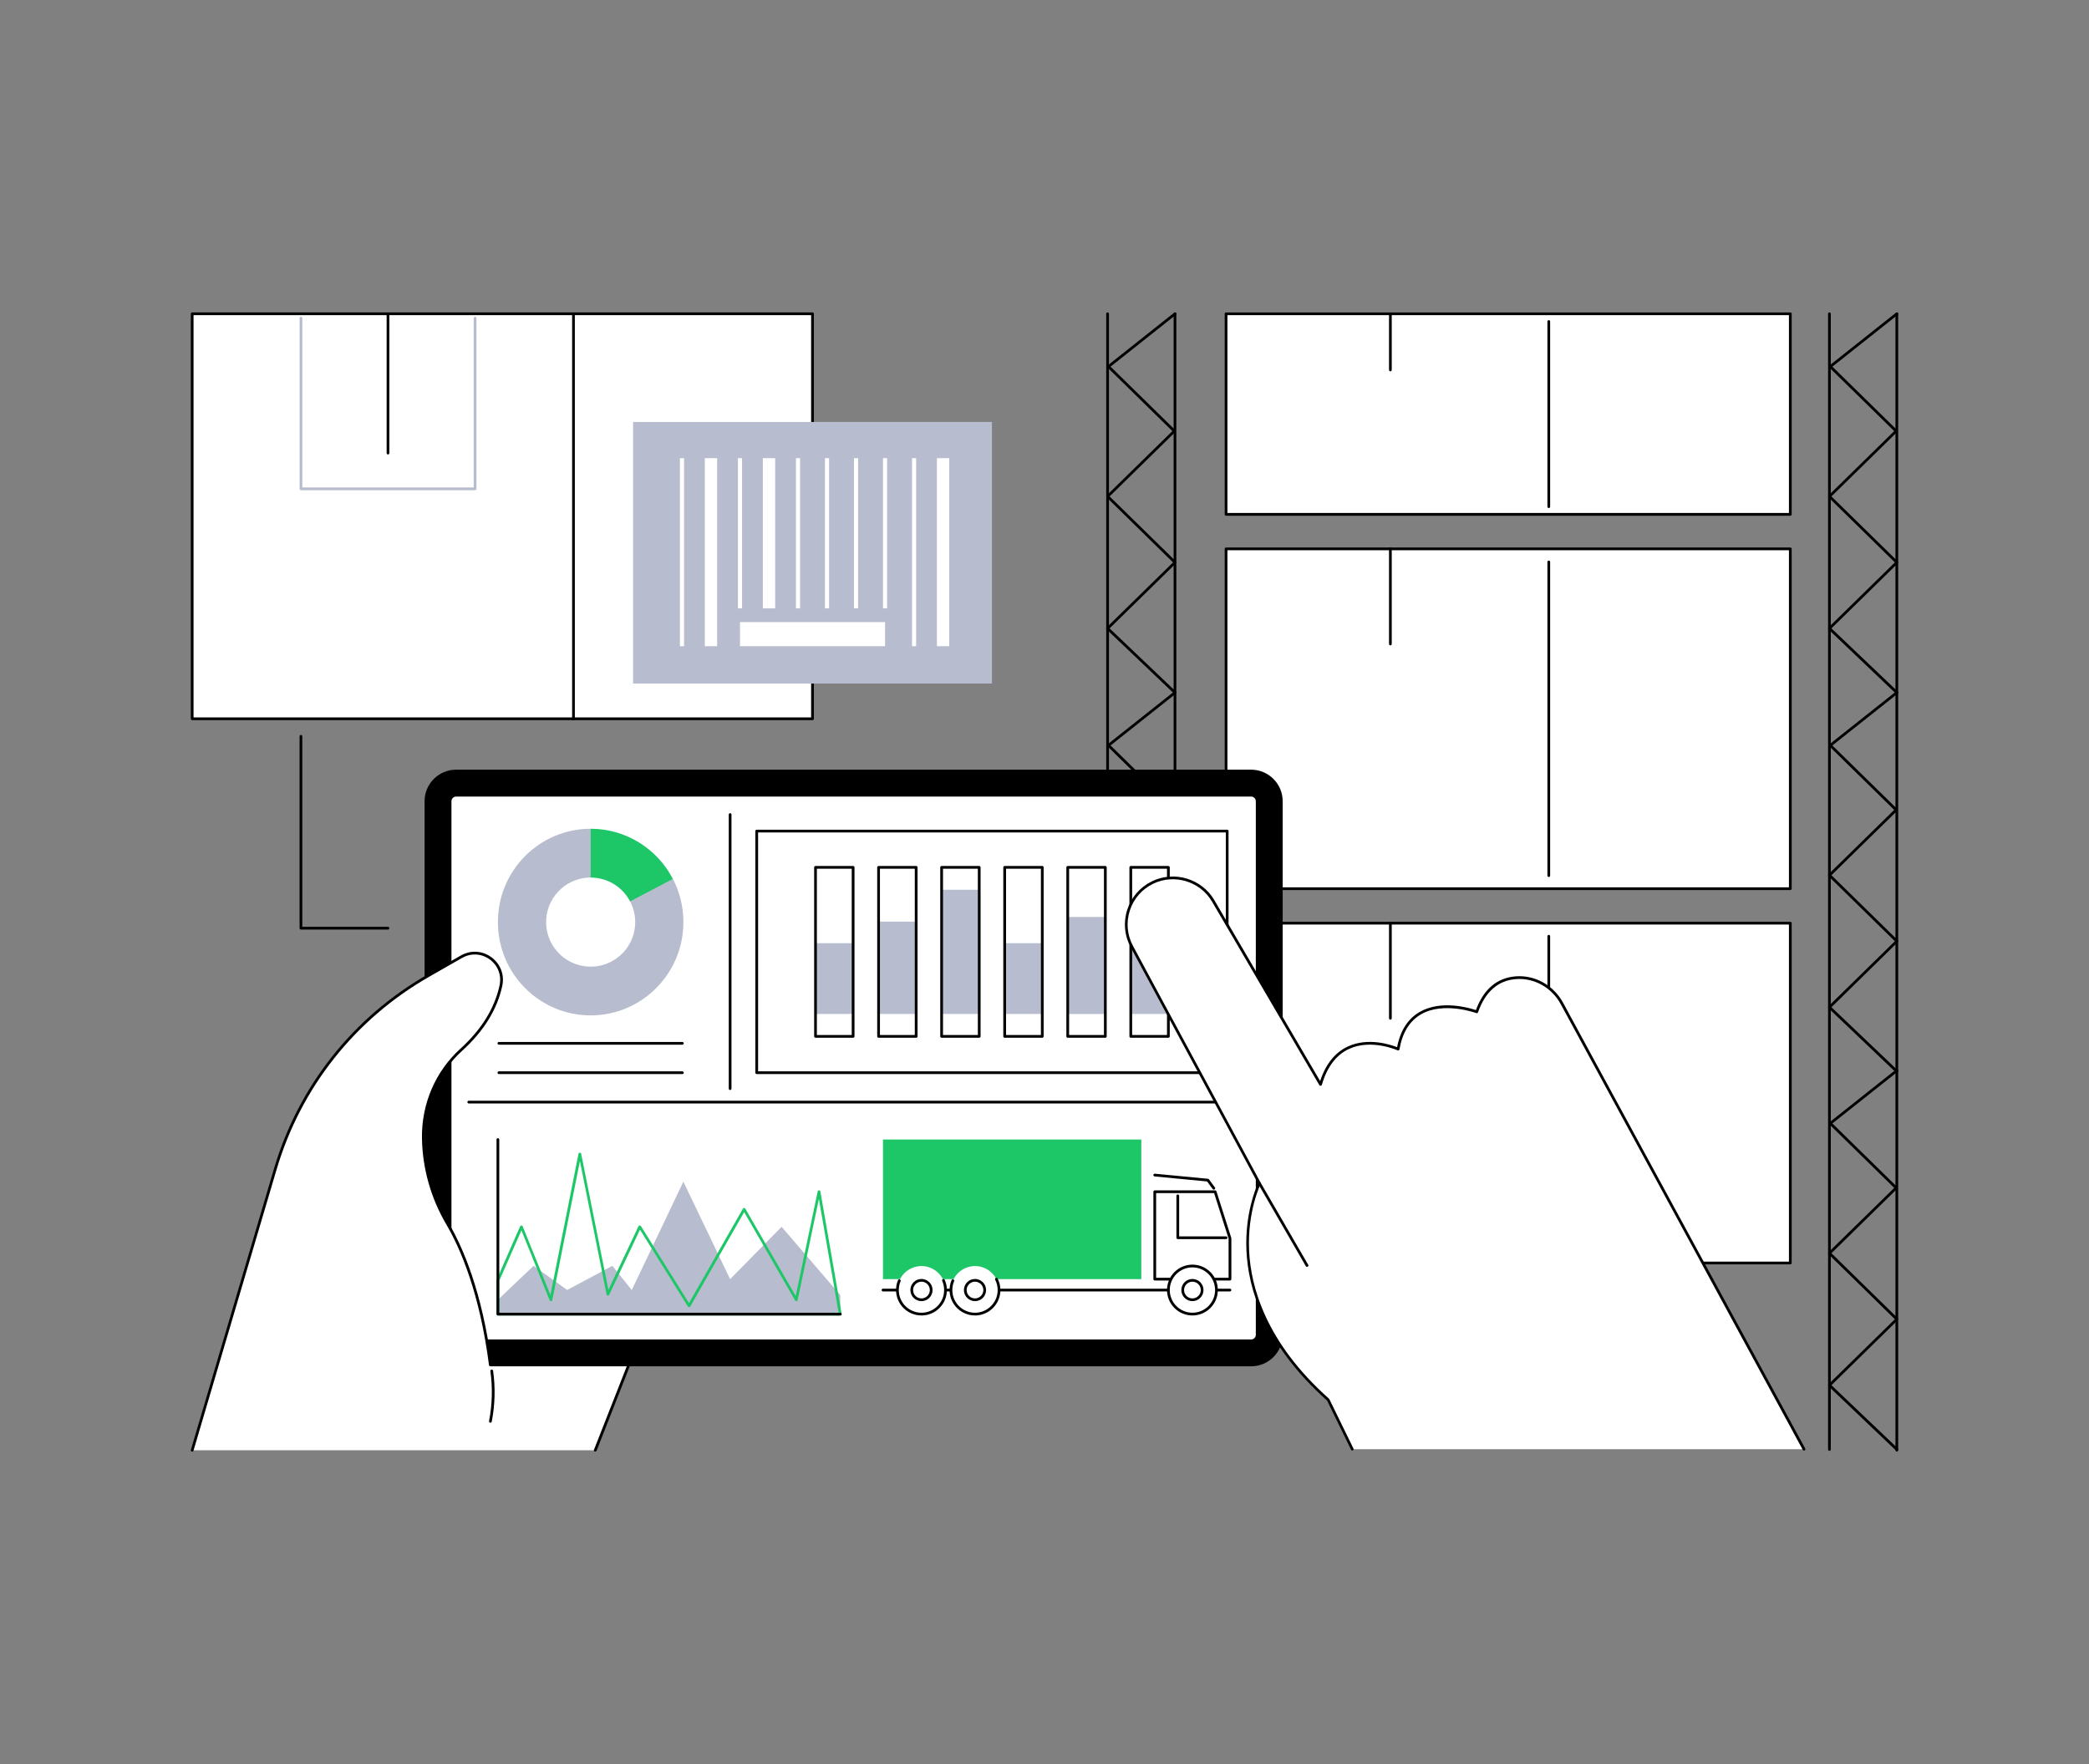 <?xml version="1.0" encoding="UTF-8"?>
<svg id="Layer_1" data-name="Layer 1" xmlns="http://www.w3.org/2000/svg" viewBox="0 0 752 635">
  <rect x="0" y="0" width="752" height="635" fill="#808080" stroke="none"/>
  <defs>
    <style>
      .cls-1 {
        fill: #fff;
      }

      .cls-2 {
        fill: #b7bdce;
      }

      .cls-3 {
        fill: #1dc767;
      }
    </style>
  </defs>
  <g id="Reports_and_analytics" data-name="Reports and analytics">
    <g>
      <path d="M422.97,464.87c-.27,0-.49-.22-.49-.49V112.95c0-.27.22-.49.49-.49s.49.22.49.49v351.42c0,.27-.22.49-.49.49Z"/>
      <path d="M398.71,413.45c-.27,0-.49-.22-.49-.49V112.95c0-.27.22-.49.49-.49s.49.22.49.49v300c0,.27-.22.49-.49.49Z"/>
      <path d="M422.97,249.81c-.12,0-.24-.05-.34-.14l-24.26-23.1c-.1-.09-.15-.22-.15-.35,0-.13.05-.26.15-.36l23.9-23.41-23.89-23.4c-.09-.09-.15-.22-.15-.35s.05-.26.15-.35l23.65-23.17-23.35-22.88c-.1-.1-.15-.24-.15-.38,0-.14.08-.27.19-.36l23.95-18.99c.21-.17.52-.13.69.08.17.21.13.52-.08.69l-23.51,18.64,23.31,22.84c.09.09.15.22.15.35s-.05.26-.15.35l-23.65,23.17,23.89,23.4c.09.09.15.22.15.35s-.05.26-.15.35l-23.89,23.41,23.89,22.75c.2.19.21.5.02.7-.1.1-.23.15-.36.15Z"/>
      <path d="M422.97,386.17c-.12,0-.24-.05-.34-.14l-24.26-23.1c-.1-.09-.15-.22-.15-.35,0-.13.05-.26.15-.36l23.9-23.41-23.89-23.4c-.09-.09-.15-.22-.15-.35s.05-.26.15-.35l23.65-23.17-23.35-22.88c-.1-.1-.15-.24-.15-.38,0-.14.08-.27.19-.36l23.95-18.99c.21-.17.52-.13.69.08.17.21.13.52-.08.69l-23.51,18.64,23.31,22.84c.09.09.15.22.15.35s-.05.26-.15.35l-23.65,23.17,23.89,23.4c.09.09.15.22.15.35s-.05.26-.15.35l-23.89,23.41,23.89,22.75c.2.19.21.5.02.7-.1.1-.23.15-.36.15Z"/>
    </g>
    <g>
      <g>
        <rect class="cls-1" x="441.36" y="197.58" width="203.12" height="122.32" transform="translate(1085.84 517.48) rotate(180)"/>
        <path d="M644.48,320.39h-203.12c-.27,0-.49-.22-.49-.49v-122.32c0-.27.22-.49.49-.49h203.12c.27,0,.49.22.49.49v122.32c0,.27-.22.49-.49.49ZM441.85,319.4h202.13v-121.33h-202.13v121.33Z"/>
      </g>
      <path d="M557.53,315.7c-.27,0-.49-.22-.49-.49v-112.93c0-.27.22-.49.49-.49s.49.22.49.49v112.93c0,.27-.22.49-.49.49Z"/>
      <path d="M500.51,232.31c-.27,0-.49-.22-.49-.49v-34.23c0-.27.22-.49.49-.49s.49.22.49.49v34.23c0,.27-.22.49-.49.49Z"/>
    </g>
    <g>
      <g>
        <rect class="cls-1" x="441.36" y="332.32" width="203.12" height="122.32" transform="translate(1085.84 786.96) rotate(180)"/>
        <path d="M644.48,455.13h-203.12c-.27,0-.49-.22-.49-.49v-122.32c0-.27.22-.49.49-.49h203.12c.27,0,.49.22.49.49v122.32c0,.27-.22.49-.49.49ZM441.85,454.14h202.13v-121.33h-202.13v121.33Z"/>
      </g>
      <path d="M557.53,450.44c-.27,0-.49-.22-.49-.49v-112.93c0-.27.22-.49.49-.49s.49.22.49.49v112.93c0,.27-.22.49-.49.49Z"/>
      <path d="M500.51,367.05c-.27,0-.49-.22-.49-.49v-34.23c0-.27.22-.49.49-.49s.49.22.49.49v34.23c0,.27-.22.49-.49.49Z"/>
    </g>
    <g>
      <g>
        <rect class="cls-1" x="441.36" y="112.95" width="203.12" height="72.2" transform="translate(1085.84 298.11) rotate(180)"/>
        <path d="M644.48,185.65h-203.12c-.27,0-.49-.22-.49-.49v-72.2c0-.27.22-.49.49-.49h203.12c.27,0,.49.22.49.49v72.2c0,.27-.22.49-.49.49ZM441.85,184.66h202.13v-71.22h-202.13v71.22Z"/>
      </g>
      <path d="M557.53,182.88c-.27,0-.49-.22-.49-.49v-66.66c0-.27.22-.49.49-.49s.49.22.49.49v66.66c0,.27-.22.49-.49.49Z"/>
      <path d="M500.51,133.66c-.27,0-.49-.22-.49-.49v-20.21c0-.27.22-.49.49-.49s.49.22.49.49v20.21c0,.27-.22.49-.49.49Z"/>
    </g>
    <g>
      <g>
        <path d="M461.74,309.6v-21.18c0-6.27-5.09-11.36-11.36-11.36H164.2c-6.27,0-11.36,5.08-11.36,11.36v192.05c0,6.27,5.09,11.36,11.36,11.36h286.18c6.27,0,11.36-5.09,11.36-11.36v-170.88Z"/>
        <g>
          <path class="cls-1" d="M164.2,286.24h286.18c1.2,0,2.18.98,2.18,2.18v192.05c0,1.2-.98,2.18-2.18,2.18H164.2c-1.2,0-2.18-.98-2.18-2.18v-192.05c0-1.2.98-2.18,2.18-2.18Z"/>
          <path d="M450.38,483.15H164.2c-1.47,0-2.67-1.2-2.67-2.67v-192.05c0-1.47,1.2-2.67,2.67-2.67h286.18c1.47,0,2.67,1.2,2.67,2.67v192.05c0,1.47-1.2,2.67-2.67,2.67ZM164.2,286.74c-.93,0-1.69.76-1.69,1.69v192.05c0,.93.76,1.69,1.69,1.69h286.18c.93,0,1.69-.76,1.69-1.69v-192.05c0-.93-.76-1.69-1.69-1.69H164.2Z"/>
        </g>
        <g>
          <rect class="cls-3" x="317.86" y="410.19" width="92.99" height="50.26"/>
          <path d="M442.77,464.87h-124.91c-.27,0-.49-.22-.49-.49s.22-.49.49-.49h124.91c.27,0,.49.22.49.49s-.22.49-.49.49Z"/>
          <g>
            <polygon class="cls-1" points="442.77 460.45 415.69 460.45 415.69 428.99 437.42 428.99 442.77 445.76 442.77 460.45"/>
            <path d="M442.77,460.94h-27.08c-.27,0-.49-.22-.49-.49v-31.46c0-.27.22-.49.49-.49h21.73c.21,0,.4.14.47.34l5.35,16.78s.02.1.02.15v14.69c0,.27-.22.49-.49.49ZM416.18,459.96h26.09v-14.12l-5.21-16.36h-20.88v30.48Z"/>
          </g>
          <path d="M441.36,446.04h-17.38c-.27,0-.49-.22-.49-.49v-15.09c0-.27.22-.49.49-.49s.49.22.49.49v14.6h16.89c.27,0,.49.22.49.49s-.22.49-.49.49Z"/>
          <path d="M436.94,428.23c-.15,0-.3-.07-.4-.2l-2-2.74-18.9-1.81c-.27-.03-.47-.27-.44-.54.03-.27.25-.48.54-.44l19.12,1.83c.14.01.27.09.35.2l2.13,2.92c.16.22.11.53-.11.69-.09.06-.19.09-.29.09Z"/>
          <g>
            <g>
              <circle class="cls-1" cx="429.25" cy="464.38" r="8.65" transform="translate(-127.96 763.42) rotate(-75.47)"/>
              <path d="M429.25,473.53c-5.04,0-9.15-4.1-9.15-9.15s4.1-9.15,9.15-9.15,9.15,4.1,9.15,9.15-4.1,9.15-9.15,9.15ZM429.25,456.22c-4.5,0-8.16,3.66-8.16,8.16s3.66,8.16,8.16,8.16,8.16-3.66,8.16-8.16-3.66-8.16-8.16-8.16Z"/>
            </g>
            <g>
              <path class="cls-1" d="M432.75,464.38c0,1.93-1.57,3.5-3.5,3.5s-3.5-1.57-3.5-3.5,1.57-3.5,3.5-3.5,3.5,1.57,3.5,3.5Z"/>
              <path d="M429.25,468.37c-2.2,0-3.99-1.79-3.99-3.99s1.79-3.99,3.99-3.99,3.99,1.79,3.99,3.99-1.79,3.99-3.99,3.99ZM429.25,461.37c-1.66,0-3.01,1.35-3.01,3.01s1.35,3.01,3.01,3.01,3.01-1.35,3.01-3.01-1.35-3.01-3.01-3.01Z"/>
            </g>
          </g>
          <g>
            <circle class="cls-1" cx="350.98" cy="464.38" r="8.65" transform="translate(-226.05 541) rotate(-60.48)"/>
            <path d="M350.98,473.53c-5.04,0-9.15-4.1-9.15-9.15,0-1.23.24-2.43.72-3.56.11-.25.4-.37.65-.26.25.11.37.4.26.65-.43,1.01-.64,2.07-.64,3.18,0,4.5,3.66,8.16,8.16,8.16s8.16-3.66,8.16-8.16c0-1.31-.3-2.55-.89-3.71-.12-.24-.03-.54.21-.66.24-.12.54-.03.66.21.66,1.29,1,2.69,1,4.16,0,5.04-4.1,9.15-9.15,9.15Z"/>
            <g>
              <path class="cls-1" d="M354.48,464.38c0,1.93-1.57,3.5-3.5,3.5s-3.5-1.57-3.5-3.5,1.57-3.5,3.5-3.5,3.5,1.57,3.5,3.5Z"/>
              <path d="M350.98,468.37c-2.2,0-3.99-1.79-3.99-3.99s1.79-3.99,3.99-3.99,3.99,1.79,3.99,3.99-1.79,3.99-3.99,3.99ZM350.98,461.37c-1.66,0-3.01,1.35-3.01,3.01s1.35,3.01,3.01,3.01,3.01-1.35,3.01-3.01-1.35-3.01-3.01-3.01Z"/>
            </g>
          </g>
          <g>
            <circle class="cls-1" cx="331.71" cy="464.38" r="8.65" transform="translate(-235.83 524.23) rotate(-60.48)"/>
            <path d="M331.71,473.53c-5.04,0-9.15-4.1-9.15-9.15,0-1.23.24-2.43.72-3.56.11-.25.4-.37.65-.26.25.11.37.4.26.65-.43,1.01-.64,2.07-.64,3.18,0,4.5,3.66,8.16,8.16,8.16s8.16-3.66,8.16-8.16c0-1.15-.23-2.26-.69-3.3-.11-.25,0-.54.25-.65.25-.11.54,0,.65.25.52,1.17.78,2.41.78,3.7,0,5.04-4.1,9.15-9.15,9.15Z"/>
            <g>
              <path class="cls-1" d="M335.2,464.38c0,1.93-1.57,3.5-3.5,3.5s-3.5-1.57-3.5-3.5,1.57-3.5,3.5-3.5,3.5,1.57,3.5,3.5Z"/>
              <path d="M331.71,468.37c-2.2,0-3.99-1.79-3.99-3.99s1.79-3.99,3.99-3.99,3.99,1.79,3.99,3.99-1.79,3.99-3.99,3.99ZM331.71,461.37c-1.66,0-3.01,1.35-3.01,3.01s1.35,3.01,3.01,3.01,3.01-1.35,3.01-3.01-1.35-3.01-3.01-3.01Z"/>
            </g>
          </g>
        </g>
        <path d="M445.84,397.21H168.74c-.27,0-.49-.22-.49-.49s.22-.49.49-.49h277.1c.27,0,.49.22.49.49s-.22.49-.49.49Z"/>
        <g>
          <g>
            <path class="cls-1" d="M212.62,331.92v-33.59c-18.44,0-33.39,15.04-33.39,33.59s14.95,33.59,33.39,33.59,33.39-15.04,33.39-33.59c0-5.61-1.37-10.89-3.78-15.54l-29.6,15.54Z"/>
            <path class="cls-2" d="M242.22,316.38l-29.6-18.05c-18.44,0-33.39,15.04-33.39,33.59s14.95,33.59,33.39,33.59,33.39-15.04,33.39-33.59c0-5.61-1.37-10.89-3.78-15.54Z"/>
            <path class="cls-3" d="M242.22,316.38c-5.57-10.73-16.74-18.05-29.6-18.05v33.59l29.6-15.54Z"/>
            <circle class="cls-1" cx="212.62" cy="331.92" r="16.04" transform="translate(-149.07 488.62) rotate(-80.78)"/>
          </g>
          <path d="M245.64,376.05h-66.05c-.27,0-.49-.22-.49-.49s.22-.49.49-.49h66.05c.27,0,.49.22.49.49s-.22.49-.49.49Z"/>
          <path d="M245.64,386.63h-66.05c-.27,0-.49-.22-.49-.49s.22-.49.49-.49h66.05c.27,0,.49.22.49.49s-.22.49-.49.49Z"/>
        </g>
        <path d="M262.83,392.37c-.27,0-.49-.22-.49-.49v-98.67c0-.27.22-.49.49-.49s.49.22.49.49v98.67c0,.27-.22.49-.49.49Z"/>
        <g>
          <polygon class="cls-2" points="302.49 473.03 179.23 473.03 179.23 467.88 192.08 455.67 204.17 464.35 220.45 455.67 227.42 464.38 246 425.36 262.83 460.45 281.37 441.61 302.49 466.2 302.49 473.03"/>
          <path class="cls-3" d="M302.49,473.53h-123.26c-.27,0-.49-.22-.49-.49v-12.15c0-.07.01-.14.04-.2l8.47-19.27c.08-.18.26-.29.45-.29h0c.2,0,.38.12.45.31l9.99,24.74,10.11-50.85c.05-.23.25-.4.48-.4h0c.23,0,.44.17.48.4l9.8,48.98,10.84-22.9c.08-.16.24-.27.42-.28.18-.01.35.08.45.23l17.3,27.71,19.42-33.99c.09-.15.25-.25.43-.25h0c.18,0,.34.09.43.25l18.14,31.44,7.91-37.63c.05-.23.24-.41.49-.39.24,0,.44.18.48.41l7.65,44.05c.03.14-.01.29-.11.4-.09.11-.23.18-.38.18ZM179.72,472.54h122.18l-7.11-40.94-7.65,36.38c-.04.2-.2.35-.4.39-.2.03-.4-.06-.5-.24l-18.35-31.81-19.4,33.96c-.09.15-.24.24-.42.25-.17,0-.34-.08-.43-.23l-17.26-27.65-11.09,23.43c-.09.19-.29.31-.51.28-.21-.03-.38-.18-.42-.39l-9.6-48.02-9.95,50.04c-.04.21-.22.37-.44.39-.22.03-.42-.1-.5-.31l-10.17-25.18-7.96,18.1v11.56Z"/>
          <path d="M302.49,473.53h-123.26c-.27,0-.49-.22-.49-.49v-62.84c0-.27.22-.49.49-.49s.49.22.49.49v62.35h122.76c.27,0,.49.22.49.49s-.22.49-.49.49Z"/>
        </g>
        <g>
          <g>
            <rect class="cls-1" x="272.41" y="299.16" width="169.36" height="86.98"/>
            <path d="M441.76,386.63h-169.36c-.27,0-.49-.22-.49-.49v-86.98c0-.27.22-.49.49-.49h169.36c.27,0,.49.22.49.49v86.98c0,.27-.22.49-.49.49ZM272.9,385.65h168.37v-86h-168.37v86Z"/>
          </g>
          <g>
            <rect class="cls-2" x="293.57" y="339.51" width="13.54" height="25.49"/>
            <rect class="cls-2" x="316.27" y="331.77" width="13.54" height="33.23"/>
            <rect class="cls-2" x="338.97" y="320.29" width="13.54" height="44.71"/>
            <rect class="cls-2" x="361.66" y="339.51" width="13.54" height="25.49"/>
            <rect class="cls-2" x="384.36" y="330.08" width="13.54" height="34.93"/>
            <rect class="cls-2" x="407.06" y="337.64" width="13.54" height="27.36"/>
          </g>
          <g>
            <path d="M307.11,373.56h-13.54c-.27,0-.49-.22-.49-.49v-60.85c0-.27.22-.49.49-.49h13.54c.27,0,.49.22.49.49v60.85c0,.27-.22.49-.49.49ZM294.06,372.58h12.55v-59.86h-12.55v59.86Z"/>
            <path d="M329.81,373.56h-13.54c-.27,0-.49-.22-.49-.49v-60.85c0-.27.22-.49.49-.49h13.54c.27,0,.49.22.49.49v60.85c0,.27-.22.49-.49.49ZM316.76,372.58h12.55v-59.86h-12.55v59.86Z"/>
            <path d="M352.5,373.56h-13.54c-.27,0-.49-.22-.49-.49v-60.85c0-.27.22-.49.49-.49h13.54c.27,0,.49.22.49.49v60.85c0,.27-.22.49-.49.49ZM339.46,372.58h12.55v-59.86h-12.55v59.86Z"/>
            <path d="M375.2,373.56h-13.54c-.27,0-.49-.22-.49-.49v-60.85c0-.27.22-.49.49-.49h13.54c.27,0,.49.22.49.49v60.85c0,.27-.22.49-.49.49ZM362.16,372.58h12.55v-59.86h-12.55v59.86Z"/>
            <path d="M397.9,373.56h-13.54c-.27,0-.49-.22-.49-.49v-60.85c0-.27.22-.49.49-.49h13.54c.27,0,.49.22.49.49v60.85c0,.27-.22.49-.49.49ZM384.85,372.58h12.55v-59.86h-12.55v59.86Z"/>
            <path d="M420.6,373.56h-13.54c-.27,0-.49-.22-.49-.49v-60.85c0-.27.22-.49.49-.49h13.54c.27,0,.49.22.49.49v60.85c0,.27-.22.49-.49.49ZM407.55,372.58h12.55v-59.86h-12.55v59.86Z"/>
          </g>
        </g>
      </g>
      <g>
        <path class="cls-1" d="M69.18,522.05l29.9-101.15c8.71-29.48,28.48-54.46,55.16-69.72l11.88-6.79c7.23-4.14,15.95,2.23,14.21,10.38-1.47,6.88-5.37,15.03-14.28,23.11-8.93,8.1-13.84,19.72-13.65,31.78v.12c.16,10.79,3.18,21.33,8.64,30.64,5.46,9.31,12.18,25.33,15.49,50.92h49.82l-12.06,30.71H69.18Z"/>
        <path d="M214.28,522.54c-.06,0-.12-.01-.18-.03-.25-.1-.38-.39-.28-.64l11.8-30.04h-49.1c-.25,0-.46-.18-.49-.43-3.35-25.91-10.24-41.89-15.42-50.73-5.53-9.44-8.54-20.11-8.71-30.88v-.12c-.19-12.3,4.85-24.02,13.81-32.15,7.61-6.9,12.36-14.59,14.13-22.85.76-3.58-.59-7.14-3.55-9.3-2.95-2.16-6.76-2.37-9.93-.55l-11.88,6.79c-26.7,15.27-46.21,39.93-54.93,69.43l-29.9,101.15c-.08.26-.35.41-.61.33-.26-.08-.41-.35-.33-.61l29.9-101.15c8.79-29.75,28.46-54.61,55.39-70.01l11.88-6.79c3.52-2.01,7.73-1.78,11,.61,3.27,2.39,4.78,6.34,3.93,10.3-1.81,8.47-6.67,16.33-14.43,23.37-8.76,7.94-13.67,19.39-13.49,31.4v.12c.16,10.6,3.13,21.11,8.57,30.4,5.2,8.87,12.1,24.85,15.5,50.68h49.39c.16,0,.32.08.41.22.09.13.11.31.05.46l-12.06,30.71c-.08.19-.26.31-.46.31Z"/>
        <path d="M176.53,512.12s-.06,0-.09,0c-.27-.05-.44-.31-.39-.58,1.16-5.93,1.32-11.98.48-17.96-.04-.27.15-.52.42-.56.27-.04.52.15.56.42.85,6.09.69,12.25-.49,18.29-.05.24-.25.4-.48.4Z"/>
      </g>
      <g>
        <path class="cls-1" d="M478.12,503.87l8.69,17.8h162.6l-87.13-160.42c-3.25-6.03-9.7-9.8-16.54-9.3-5.33.39-10.96,3.27-14.14,12.28,0,0-24.4-9.14-28.29,13.42,0,0-21.4-9.71-27.93,12.73l-38.63-66.05c-4.43-7.58-13.95-10.47-21.84-6.63-8.6,4.17-11.99,14.67-7.45,23.09l45.94,85.21s-19.47,38.54,24.71,77.87Z"/>
        <path d="M486.81,522.16c-.18,0-.36-.1-.44-.28l-8.65-17.72c-22.89-20.41-28.41-40.61-29.02-53.97-.6-13.27,3.42-22.61,4.15-24.19l-45.82-84.99c-2.26-4.19-2.7-8.99-1.24-13.52,1.46-4.53,4.62-8.17,8.9-10.25,8.08-3.92,17.95-.92,22.48,6.83l38.06,65.09c2.01-6.15,5.38-10.34,10.03-12.48,7.32-3.36,15.44-.6,17.67.28,1.16-5.99,3.9-10.26,8.15-12.7,7.73-4.44,17.9-1.44,20.22-.66,2.8-7.57,7.65-11.65,14.4-12.15,6.92-.51,13.6,3.24,17.01,9.56l87.13,160.42c.13.24.04.54-.2.67-.24.13-.54.04-.67-.2l-87.13-160.42c-3.22-5.97-9.53-9.52-16.07-9.04-6.46.47-11.08,4.5-13.71,11.95-.04.12-.14.23-.26.28-.12.06-.26.06-.38.01-.12-.04-11.67-4.27-19.86.43-4.12,2.37-6.74,6.61-7.78,12.61-.03.15-.12.28-.26.35-.13.07-.3.08-.43.01-.09-.04-9.45-4.2-17.43-.52-4.64,2.14-7.94,6.49-9.82,12.94-.05.19-.22.33-.41.35-.2.02-.39-.07-.49-.24l-38.63-66.05c-4.27-7.31-13.58-10.13-21.2-6.44-4.04,1.96-7.02,5.39-8.4,9.66-1.38,4.27-.96,8.8,1.16,12.75l45.94,85.21c.08.14.08.31,0,.46-.05.1-4.81,9.73-4.16,24,.61,13.17,6.09,33.1,28.76,53.28.05.04.09.09.12.15l8.69,17.8c.12.24.02.54-.23.66-.07.03-.14.05-.22.05Z"/>
        <path d="M470.51,456.04c-.17,0-.34-.09-.43-.25l-17.11-29.55c-.14-.24-.06-.54.18-.67.24-.14.54-.06.67.18l17.11,29.55c.14.24.06.54-.18.67-.08.05-.16.07-.25.07Z"/>
      </g>
    </g>
    <g>
      <g>
        <g>
          <rect class="cls-1" x="69.18" y="112.95" width="223.31" height="145.78" transform="translate(361.67 371.69) rotate(180)"/>
          <path d="M292.49,259.23H69.18c-.27,0-.49-.22-.49-.49V112.95c0-.27.22-.49.49-.49h223.31c.27,0,.49.22.49.49v145.78c0,.27-.22.49-.49.49ZM69.67,258.25h222.32V113.45H69.67v144.8Z"/>
        </g>
        <path d="M206.44,259.23c-.27,0-.49-.22-.49-.49V112.95c0-.27.22-.49.49-.49s.49.22.49.49v145.78c0,.27-.22.49-.49.49Z"/>
        <path d="M139.67,163.59c-.27,0-.49-.22-.49-.49v-50.14c0-.27.22-.49.49-.49s.49.22.49.49v50.14c0,.27-.22.49-.49.49Z"/>
        <path class="cls-2" d="M171.02,176.46h-62.68c-.27,0-.49-.22-.49-.49v-61.45c0-.27.22-.49.49-.49s.49.22.49.49v60.95h61.7v-60.95c0-.27.22-.49.49-.49s.49.22.49.49v61.45c0,.27-.22.49-.49.49Z"/>
      </g>
      <g>
        <rect class="cls-2" x="227.9" y="151.89" width="129.18" height="94.17"/>
        <g>
          <rect class="cls-1" x="244.76" y="164.93" width="1.48" height="67.68"/>
          <rect class="cls-1" x="253.72" y="164.93" width="4.44" height="67.68"/>
          <rect class="cls-1" x="265.64" y="164.93" width="1.48" height="54.07"/>
          <rect class="cls-1" x="274.61" y="164.93" width="4.44" height="54.07"/>
          <rect class="cls-1" x="286.53" y="164.93" width="1.48" height="54.07"/>
          <rect class="cls-1" x="296.97" y="164.93" width="1.48" height="54.07"/>
          <rect class="cls-1" x="307.42" y="164.93" width="1.48" height="54.07"/>
          <rect class="cls-1" x="317.86" y="164.93" width="1.48" height="54.07"/>
          <rect class="cls-1" x="328.31" y="164.93" width="1.48" height="67.68"/>
          <rect class="cls-1" x="337.27" y="164.93" width="4.44" height="67.68"/>
          <rect class="cls-1" x="266.38" y="223.93" width="52.22" height="8.68"/>
        </g>
      </g>
    </g>
    <path d="M139.67,334.61h-31.34c-.27,0-.49-.22-.49-.49v-69.07c0-.27.22-.49.49-.49s.49.22.49.49v68.58h30.85c.27,0,.49.22.49.49s-.22.49-.49.49Z"/>
    <g>
      <path d="M682.82,522.54c-.27,0-.49-.22-.49-.49V112.95c0-.27.22-.49.49-.49s.49.22.49.49v409.09c0,.27-.22.49-.49.49Z"/>
      <path d="M658.56,522.25c-.27,0-.49-.22-.49-.49V112.95c0-.27.22-.49.49-.49s.49.22.49.49v408.81c0,.27-.22.49-.49.49Z"/>
      <path d="M682.82,249.81c-.12,0-.24-.05-.34-.14l-24.26-23.1c-.1-.09-.15-.22-.15-.35,0-.13.05-.26.15-.36l23.9-23.41-23.89-23.4c-.09-.09-.15-.22-.15-.35s.05-.26.15-.35l23.65-23.17-23.35-22.88c-.1-.1-.15-.24-.15-.38,0-.14.08-.27.19-.36l23.95-18.99c.21-.17.52-.13.69.08.17.21.13.52-.08.69l-23.51,18.64,23.31,22.84c.09.09.15.22.15.35s-.05.26-.15.35l-23.65,23.17,23.89,23.4c.09.09.15.22.15.35s-.05.26-.15.35l-23.89,23.41,23.89,22.75c.2.19.21.5.02.7-.1.1-.23.15-.36.15Z"/>
      <path d="M682.82,386.17c-.12,0-.24-.05-.34-.14l-24.26-23.1c-.1-.09-.15-.22-.15-.35,0-.13.05-.26.15-.36l23.9-23.41-23.89-23.4c-.09-.09-.15-.22-.15-.35s.05-.26.15-.35l23.65-23.17-23.35-22.88c-.1-.1-.15-.24-.15-.38,0-.14.08-.27.19-.36l23.95-18.99c.21-.17.52-.13.69.08.17.21.13.52-.08.69l-23.51,18.64,23.31,22.84c.09.09.15.22.15.35s-.05.26-.15.35l-23.65,23.17,23.89,23.4c.09.09.15.22.15.35s-.05.26-.15.35l-23.89,23.41,23.89,22.75c.2.19.21.5.02.7-.1.1-.23.15-.36.15Z"/>
      <path d="M682.82,522.25c-.12,0-.24-.05-.34-.14l-24.26-23.11c-.1-.09-.15-.22-.15-.35s.05-.26.15-.36l23.9-23.41-23.89-23.4c-.09-.09-.15-.22-.15-.35s.05-.26.15-.35l23.65-23.17-23.35-22.88c-.1-.1-.15-.24-.15-.38,0-.14.08-.27.19-.36l23.95-18.99c.21-.17.52-.13.69.08.17.21.13.52-.08.69l-23.51,18.64,23.31,22.84c.09.09.15.22.15.35s-.05.26-.15.35l-23.65,23.17,23.89,23.4c.09.09.15.22.15.35s-.05.26-.15.35l-23.89,23.41,23.89,22.75c.2.19.21.5.02.7-.1.1-.23.15-.36.15Z"/>
    </g>
  </g>
</svg>